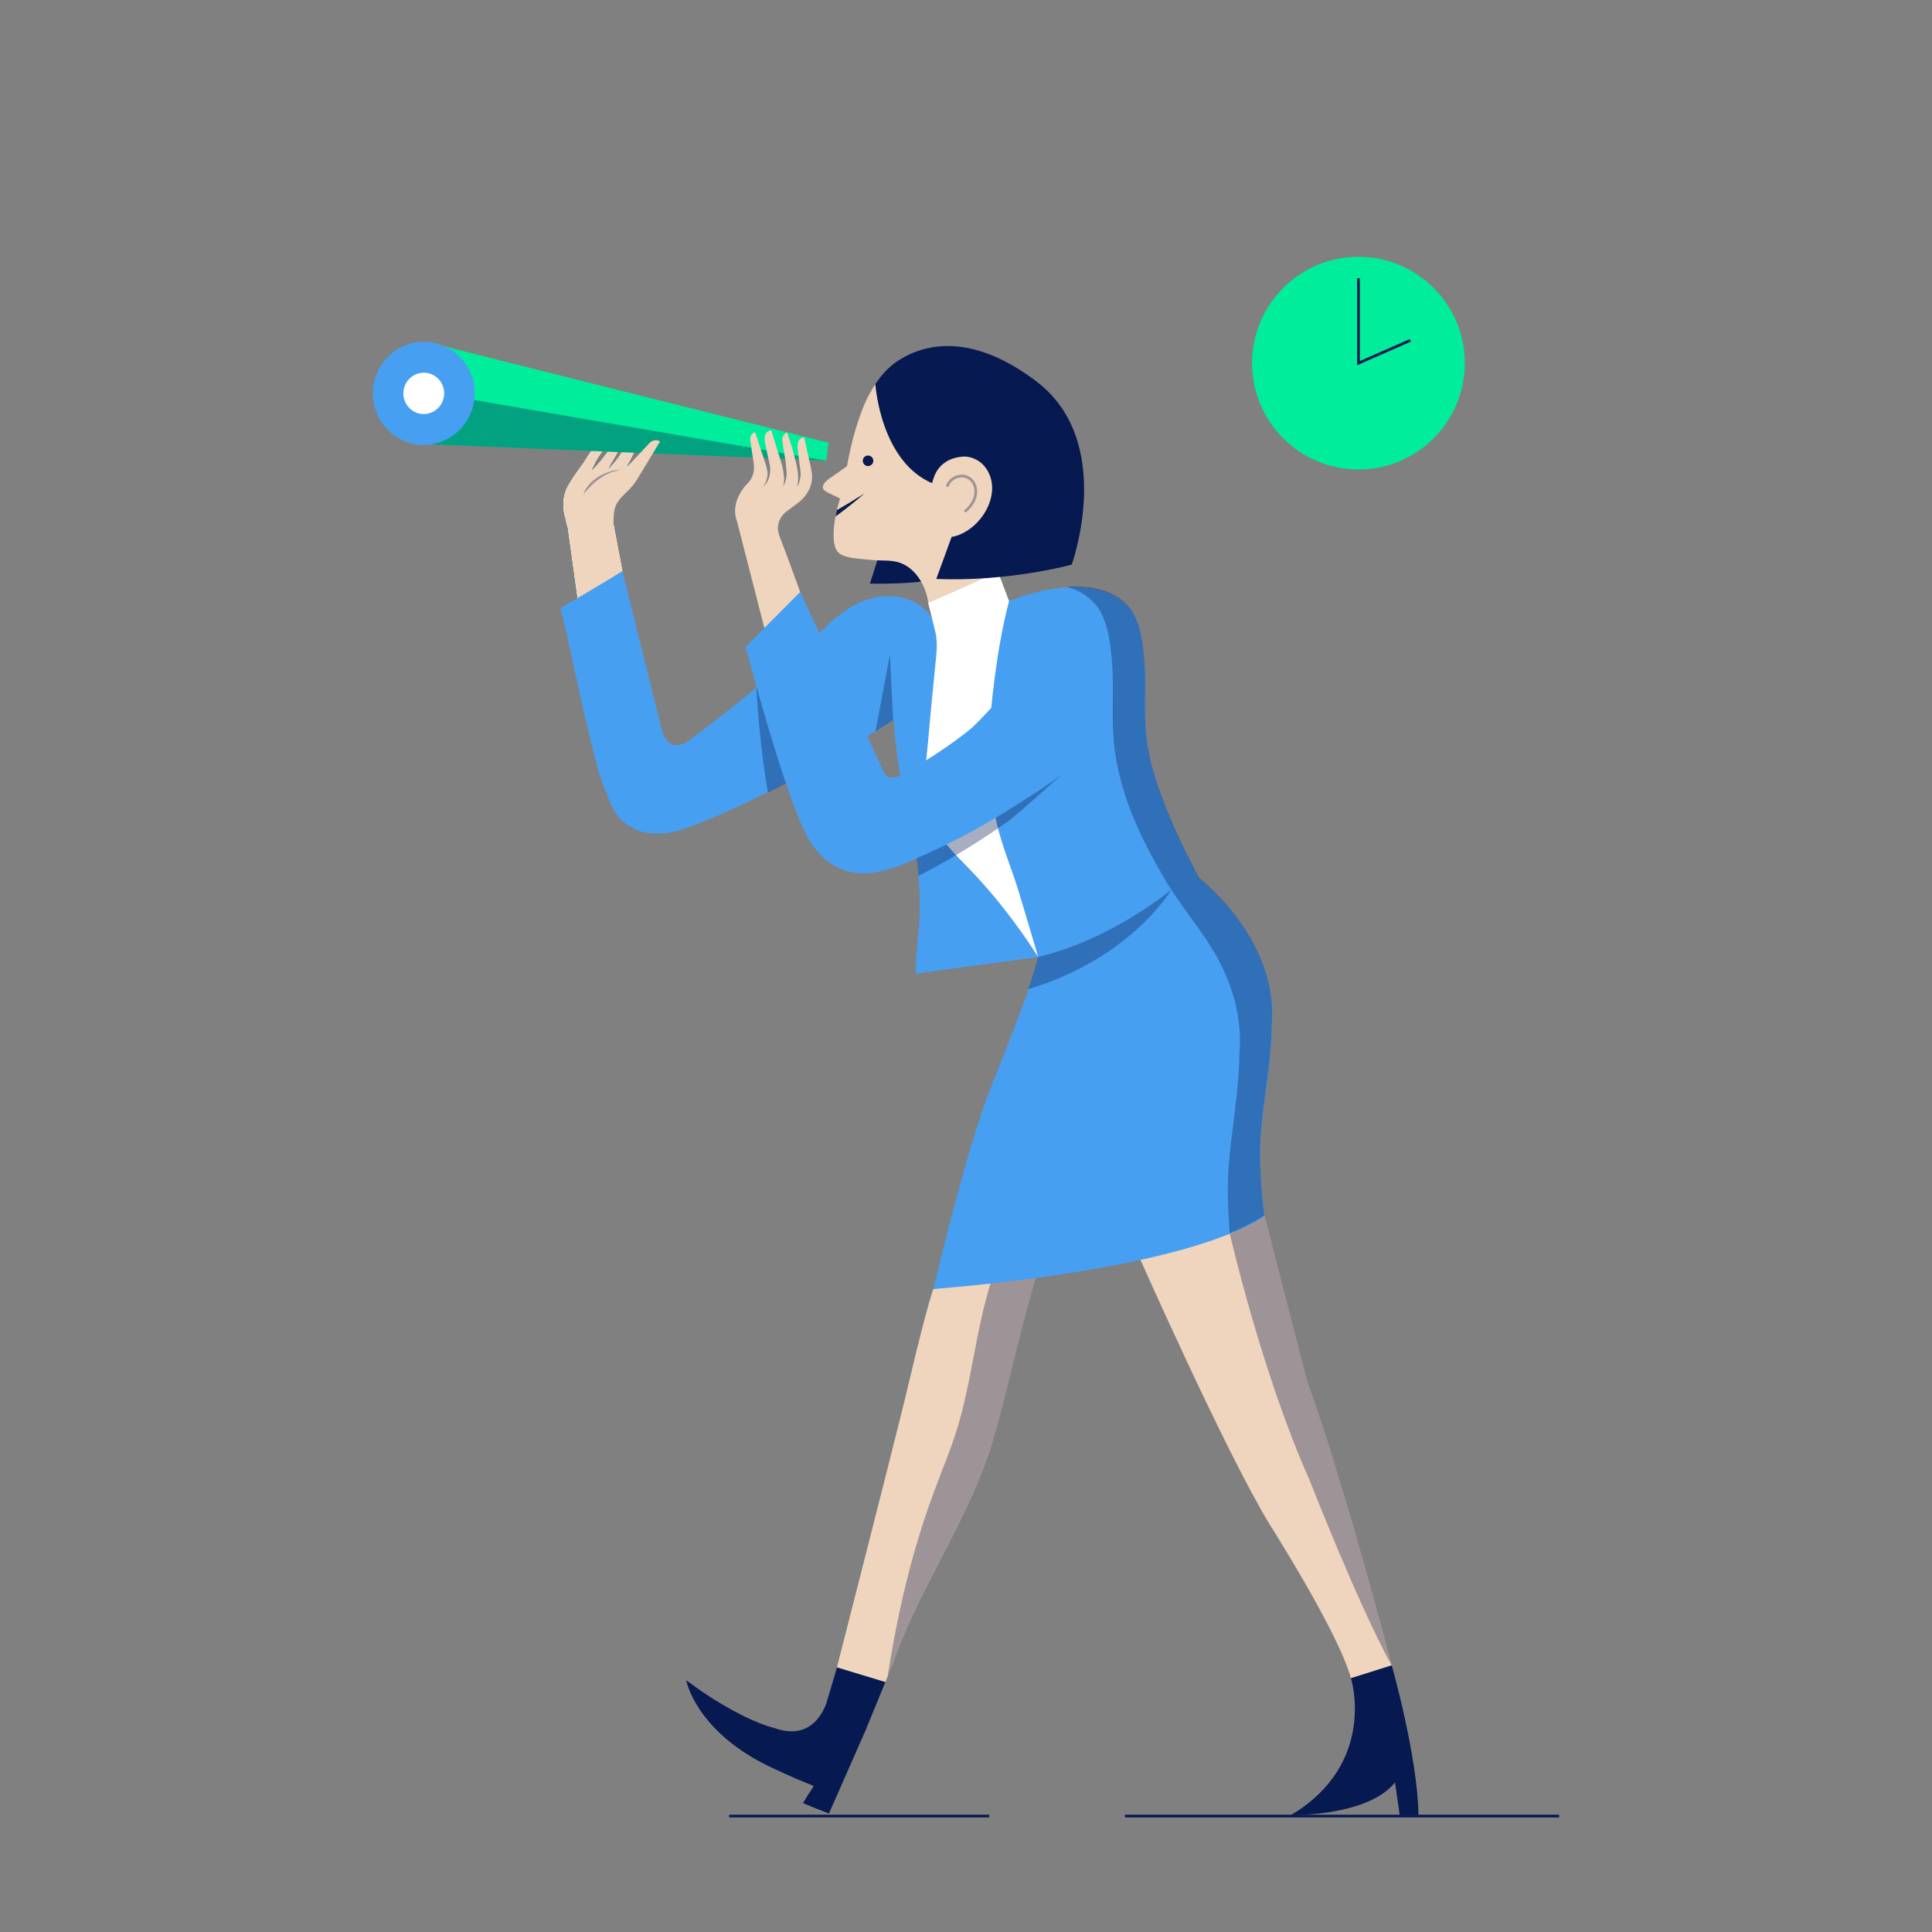 <?xml version="1.0" encoding="UTF-8"?><svg id="Vrstva_1" xmlns="http://www.w3.org/2000/svg" xmlns:xlink="http://www.w3.org/1999/xlink" viewBox="0 0 500 500"><rect x="0" y="0" width="500" height="500" fill="#808080" stroke="none"/><defs><style>.cls-1,.cls-2,.cls-3,.cls-4,.cls-5{fill:none;}.cls-6{clip-path:url(#clippath);}.cls-2,.cls-3{stroke-linecap:round;stroke-linejoin:round;}.cls-2,.cls-3,.cls-4,.cls-5{stroke-width:.7px;}.cls-2,.cls-5{stroke:#479ff1;}.cls-7{fill:#00ed9b;}.cls-8{fill:#fff;}.cls-9{fill:#efd5bd;}.cls-10,.cls-11{fill:#061950;}.cls-12{fill:#479ff1;}.cls-3,.cls-4{stroke:#061950;}.cls-3,.cls-11{opacity:.35;}.cls-13{clip-path:url(#clippath-1);}.cls-14{clip-path:url(#clippath-4);}.cls-15{clip-path:url(#clippath-3);}.cls-16{clip-path:url(#clippath-2);}.cls-17{clip-path:url(#clippath-7);}.cls-18{clip-path:url(#clippath-8);}.cls-19{clip-path:url(#clippath-5);}.cls-20{clip-path:url(#clippath-9);}.cls-4,.cls-5{stroke-miterlimit:10;}.cls-21{clip-path:url(#clippath-10);}</style><clipPath id="clippath"><path class="cls-1" d="M229.12,435.32l-12.53-3.79s-1.31,4.64-2.79,9.48c-3.3,8.18-9.41,7.63-13.31,6.24-7.07-1.86-15.24-7.04-18.97-9.58l-3.89-2.79s2.34,12.66,20.65,21.85c0,0,6.74,3.3,12.32,5.46l-2.74,4.44c1.51,.62,4.19,1.73,6.68,2.68l9.39-21.32,5.19-12.67Z"/></clipPath><clipPath id="clippath-1"><path class="cls-1" d="M294.42,324.41s22.64,51.16,34.1,70c0,0,17.93,28.14,21.1,39.9l10.55-3.32s-12.36-47.43-21.85-73.35l-11.05-42.92-32.85,9.69Z"/></clipPath><clipPath id="clippath-2"><path class="cls-1" d="M241.56,333.58c-1.96,5.27-7.38,28.58-7.38,28.58-3.62,14.77-17.59,69.37-17.59,69.37l12.53,3.79,2.1-5.12c1.4-4.02,3.05-7.96,4.85-11.84l.02-.05c7.17-15.47,16.58-30.2,21.19-46.57,3.82-13.56,6.68-27.42,10.75-40.98l-26.48,2.82Z"/></clipPath><clipPath id="clippath-3"><path class="cls-1" d="M161.06,147.8l-2.83-14.92c-.05-.63-.11-1.29-.18-1.97,1.84-1.95,3.14-4.5,3.09-7.29,0-.4-.1-.73-.25-1,1.4-2.09,2.69-4.24,3.57-6.59,.25-.67,.47-1.38,.4-2.1-.02-.17-.07-.36-.23-.41-.12-.04-.26,.02-.37,.09-1.72,.99-2.9,2.63-3.9,4.36v.02c-1.11,1.65-2.69,3.25-2.9,3.46-.05,0-.1,0-.15,0,.88-1.78,1.78-3.06,2.77-4.91,.37-.69,.76-1.42,.69-2.2-.02-.22-.1-.46-.29-.55-.15-.07-.33-.04-.49,.03-.52,.21-.88,.67-1.21,1.11-.8,1.06-1.45,1.94-2.06,2.78v-.03c-1.46,2.13-3.47,4.05-3.72,4.28h-.02c.08-.24,.18-.49,.29-.72,.88-1.92,1.08-2.33,2.31-4.05,.8-1.12,1.69-2.2,2.23-3.46,.07-.16,.14-.36,.05-.51-.12-.23-.46-.22-.71-.15-1.48,.4-2.57,1.64-3.5,2.87-.96,1.26-1.84,2.58-2.66,3.94l.02-.03c-2.22,2.94-3.52,5.08-3.52,5.08-.08,.15-.16,.3-.24,.45h0s-2.56,3.5-.85,8.95h0c.24,1.38,.57,2.29,.57,2.29h0l2.68,19.3,12.31,1.56-.91-9.69Z"/></clipPath><clipPath id="clippath-4"><path class="cls-1" d="M236.91,251.98l42.48-5.75-4.97-69.44-33.11-16.85c-5.32-7.53-15.72-6.83-22.43-1.98-1.03,.75-2.05,1.52-3.07,2.28-16.34,15.92-38.02,31.78-38.02,31.78-4.29,2.37-5.6-1.05-5.6-1.05h0c-.35-.42-.64-1.01-.84-1.82l-10.28-41.35c-3.77,2.43-11.17,6.68-16.13,9.69,.02,.01,.03,.04,.05,.07,1.15,2.04,8.93,43.46,12.19,48.02,0,0,1.14,5.9,6.5,8.71,2.7,1.42,6.48,2.05,11.74,.74,0,0,19.83-5.79,55.88-28.74,.39,6.1,1.33,14.98,3.65,22.75,0,0,4.67,18.99,2.56,33.76,0,0-.33,3.97-.59,9.18Z"/></clipPath><clipPath id="clippath-5"><path class="cls-1" d="M214.43,114.63v-.06s-102.72-25.67-103.47-26l-3.21,26.28,106.05,4.36v-.02c-1.18-.2-1.97-1.38-1.76-2.63,.2-1.21,1.25-2.04,2.39-1.93Z"/></clipPath><clipPath id="clippath-7"><path class="cls-1" d="M244.13,126.01c-14.76-3.66-17.23-22.77-17.58-26.6-1.27,1.91-2.25,3.86-2.98,5.54-.3,.77-.52,1.33-.56,1.44-1.12,3-2.04,6.07-2.77,9.19-.4,1.69-.73,3.38-1.05,5.07-.85,.58-1.68,1.17-2.51,1.77-.98,.72-2.04,1.3-2.92,2.15-.52,.5-1.12,1.38-.65,2.1,.41,.63,2.91,1.59,4.28,2.34-.12,.45-.24,.9-.38,1.35-.7,2.61-1.29,5.32-1.27,8.04,.01,1.93,.18,4.32,2.12,5.21,1.83,.84,3.74,.91,5.71,1.12,1.43,.15,2.89,.28,4.33,.31,2.4,.05,4.54,.07,6.64,1.38,1.53,.95,2.77,2.3,3.69,3.84,1.03,1.72,1.75,3.73,1.99,5.72l18.08-7.99-.82-2.06c-4.02,.19-6.88,.25-6.88,.25l-6.47-20.19Z"/></clipPath><clipPath id="clippath-8"><path class="cls-1" d="M310.44,227.58c-.42-.74-.81-1.49-1.21-2.24-3.72-7.05-7.03-14.37-9.62-21.91-1.56-4.57-2.6-8.94-3.03-13.7-.54-6.02,.1-12.06-.37-18.08-.41-5.2-1.17-12.63-5.82-15.96,0,0-7.84-8.14-29.24,0l-2.86-7.54-18.08,7.99s.46,1.8,.94,3.73c-5.36-7.29-15.63-6.57-22.27-1.77-1.03,.75-2.05,1.52-3.07,2.28-16.34,15.92-38.02,31.78-38.02,31.78-4.29,2.37-5.6-1.05-5.6-1.05h0c-.35-.42-.64-1.01-.84-1.82l-10.28-41.35c-3.77,2.43-11.17,6.68-16.13,9.69,.02,.01,.03,.04,.05,.07,1.15,2.04,8.93,43.46,12.19,48.02,0,0,1.14,5.9,6.5,8.71,2.7,1.42,6.48,2.05,11.74,.74,0,0,19.83-5.79,55.88-28.74,.39,6.1,1.33,14.98,3.65,22.75,0,0,4.67,18.99,2.56,33.76,0,0-.33,3.97-.59,9.18l42.48-5.75-.14-1.92c18.76-6.9,31.18-16.88,31.18-16.88Z"/></clipPath><clipPath id="clippath-9"><path class="cls-1" d="M268.24,98.73c-17.26-13.06-29.38-9.6-35.97-5.29-2.34,1.56-4.23,3.73-5.73,5.97,.35,3.83,2.82,22.94,17.58,26.6l2.61,11.57-.46,1.39-3.96,10.86c18.76,.79,35.04-3.72,35.04-3.72,0,0,11.51-31.75-9.12-47.37Z"/></clipPath><clipPath id="clippath-10"><path class="cls-1" d="M310.54,227.38c-.06-.07-.11-.11-.12-.1h0c-.42-.74-.81-1.49-1.21-2.24-3.72-7.05-7.03-14.37-9.62-21.91-1.56-4.57-2.6-8.94-3.03-13.7-.54-6.02,.1-12.06-.37-18.08-.41-5.2-1.17-12.63-5.82-15.96,0,0-7.84-8.14-29.24,0-1.71,6.49-2.84,13.17-3.72,19.82-1.64,12.43-2.36,25.54,.55,37.83,1.47,6.21,4.06,12.13,5.88,18.25,1.43,4.81,2.86,9.62,4.3,14.43,.17,.58,.35,1.16,.52,1.74-1.05,6.48-12.81,35.11-12.81,35.11-5.35,14.65-10.9,36.48-14.32,50.84,0,0,64-4.43,85.71-18.86-1.61-11.36-1.01-20.23-1.01-20.23,.65-9.57,2.81-19.19,2.85-28.44h0c2.18-21.52-16.91-37.22-18.55-38.52Z"/></clipPath></defs><g><circle class="cls-7" cx="351.57" cy="93.98" r="27.52"/><polyline class="cls-4" points="351.57 72.03 351.57 93.98 365 88.08"/></g><g><path class="cls-9" d="M294.42,324.41s22.64,51.16,34.1,70c0,0,17.93,28.14,21.1,39.9l10.55-3.32s-12.36-47.43-21.85-73.35l-11.05-42.92-32.85,9.69Z"/><path class="cls-10" d="M361.04,461.25l1.21,8.48h4.86c-.3-15.52-6.93-38.73-6.93-38.73l-10.55,3.32s6.93,22-15.52,35.42h.9c3.95-.05,19.86-.72,26.04-8.48Z"/><polygon class="cls-11" points="361.04 461.25 365.72 456.01 361.59 465.15 361.04 461.25"/><path class="cls-1" d="M231.22,430.2l4.85-11.84c-1.8,3.89-3.45,7.82-4.85,11.84Z"/><path class="cls-9" d="M241.56,333.58c-1.96,5.27-7.38,28.58-7.38,28.58-3.62,14.77-17.59,69.37-17.59,69.37l12.53,3.79,2.1-5.12c1.4-4.02,3.05-7.96,4.85-11.84l.02-.05c7.17-15.47,16.58-30.2,21.19-46.57,3.82-13.56,6.68-27.42,10.75-40.98l-26.48,2.82Z"/><path class="cls-10" d="M229.12,435.32l-12.53-3.79s-1.31,4.64-2.79,9.48c-3.3,8.18-9.41,7.63-13.31,6.24-7.07-1.86-15.24-7.04-18.97-9.58l-3.89-2.79s2.34,12.66,20.65,21.85c0,0,6.74,3.3,12.32,5.46l-2.74,4.44c1.51,.62,4.19,1.73,6.68,2.68l9.39-21.32,5.19-12.67Z"/><g class="cls-6"><path class="cls-10" d="M177.63,434.87s15.41,20.9,32.97,27.31c0,0-13.23,3.43-14.21,3.28s-19.06-10.62-19.21-10.93"/><polyline class="cls-10" points="209.51 463.95 214.54 469.3 202.72 469.3"/><polygon class="cls-11" points="210.6 462.18 216.59 464.64 208.63 465.37 210.6 462.18"/></g><g class="cls-13"><path class="cls-11" d="M318.28,319.3s8.28,36.12,20.63,63.74c0,0,12.66,32.43,21.25,47.96,8.59,15.53,25.47-34.81,25.77-36.92,.3-2.11-4.22-63.32-4.22-63.32l-26.22-30.12"/></g><g class="cls-16"><path class="cls-11" d="M257.61,328.4c-4.95,13.48-5.77,28.15-10.06,41.86-1.67,5.32-3.84,10.46-5.79,15.68-7.54,20.21-11.6,41.57-14.06,63l54.26-81.98-7.84-47.62"/></g><g><path class="cls-1" d="M147.88,136.32v-.03c-.22,.09-.41,.16-.56,.22l.56-.19Z"/><path class="cls-8" d="M161.06,147.8l-2.83-14.92c-.05-.63-.11-1.29-.18-1.97,1.84-1.95,3.14-4.5,3.09-7.29,0-.4-.1-.73-.25-1,1.4-2.09,2.69-4.24,3.57-6.59,.25-.67,.47-1.38,.4-2.1-.02-.17-.07-.36-.23-.41-.12-.04-.26,.02-.37,.09-1.72,.99-2.9,2.63-3.9,4.36v.02c-1.11,1.65-2.69,3.25-2.9,3.46-.05,0-.1,0-.15,0,.88-1.78,1.78-3.06,2.77-4.91,.37-.69,.76-1.42,.69-2.2-.02-.22-.1-.46-.29-.55-.15-.07-.33-.04-.49,.03-.52,.21-.88,.67-1.21,1.11-.8,1.06-1.45,1.94-2.06,2.78v-.03c-1.46,2.13-3.47,4.05-3.72,4.28h-.02c.08-.24,.18-.49,.29-.72,.88-1.92,1.08-2.33,2.31-4.05,.8-1.12,1.69-2.2,2.23-3.46,.07-.16,.14-.36,.05-.51-.12-.23-.46-.22-.71-.15-1.48,.4-2.57,1.64-3.5,2.87-.96,1.26-1.84,2.58-2.66,3.94l.02-.03c-2.22,2.94-3.52,5.08-3.52,5.08-.08,.15-.16,.3-.24,.45h0s-2.56,3.5-.85,8.95h0c.24,1.38,.57,2.29,.57,2.29h0l2.68,19.3,12.31,1.56-.91-9.69Zm-13.18-11.48l-.56,.19c.15-.06,.34-.13,.56-.22v.03Z"/></g><g><path class="cls-1" d="M147.88,136.32v-.03c-.22,.09-.41,.16-.56,.22l.56-.19Z"/><path class="cls-8" d="M161.06,147.8l-2.83-14.92c-.05-.63-.11-1.29-.18-1.97,1.84-1.95,3.14-4.5,3.09-7.29,0-.4-.1-.73-.25-1,1.4-2.09,2.69-4.24,3.57-6.59,.25-.67,.47-1.38,.4-2.1-.02-.17-.07-.36-.23-.41-.12-.04-.26,.02-.37,.09-1.72,.99-2.9,2.63-3.9,4.36v.02c-1.11,1.65-2.69,3.25-2.9,3.46-.05,0-.1,0-.15,0,.88-1.78,1.78-3.06,2.77-4.91,.37-.69,.76-1.42,.69-2.2-.02-.22-.1-.46-.29-.55-.15-.07-.33-.04-.49,.03-.52,.21-.88,.67-1.21,1.11-.8,1.06-1.45,1.94-2.06,2.78v-.03c-1.46,2.13-3.47,4.05-3.72,4.28h-.02c.08-.24,.18-.49,.29-.72,.88-1.92,1.08-2.33,2.31-4.05,.8-1.12,1.69-2.2,2.23-3.46,.07-.16,.14-.36,.05-.51-.12-.23-.46-.22-.71-.15-1.48,.4-2.57,1.64-3.5,2.87-.96,1.26-1.84,2.58-2.66,3.94l.02-.03c-2.22,2.94-3.52,5.08-3.52,5.08-.08,.15-.16,.3-.24,.45h0s-2.56,3.5-.85,8.95h0c.24,1.38,.57,2.29,.57,2.29h0l2.68,19.3,12.31,1.56-.91-9.69Zm-13.18-11.48l-.56,.19c.15-.06,.34-.13,.56-.22v.03Z"/></g><g><path class="cls-8" d="M147.88,136.32v-.03c-.22,.09-.41,.16-.56,.22l.56-.19Z"/><path class="cls-9" d="M161.06,147.8l-2.83-14.92c-.05-.63-.11-1.29-.18-1.97,1.84-1.95,3.14-4.5,3.09-7.29,0-.4-.1-.73-.25-1,1.4-2.09,2.69-4.24,3.57-6.59,.25-.67,.47-1.38,.4-2.1-.02-.17-.07-.36-.23-.41-.12-.04-.26,.02-.37,.09-1.72,.99-2.9,2.63-3.9,4.36v.02c-1.11,1.65-2.69,3.25-2.9,3.46-.05,0-.1,0-.15,0,.88-1.78,1.78-3.06,2.77-4.91,.37-.69,.76-1.42,.69-2.2-.02-.22-.1-.46-.29-.55-.15-.07-.33-.04-.49,.03-.52,.21-.88,.67-1.21,1.11-.8,1.06-1.45,1.94-2.06,2.78v-.03c-1.46,2.13-3.47,4.05-3.72,4.28h-.02c.08-.24,.18-.49,.29-.72,.88-1.92,1.08-2.33,2.31-4.05,.8-1.12,1.69-2.2,2.23-3.46,.07-.16,.14-.36,.05-.51-.12-.23-.46-.22-.71-.15-1.48,.4-2.57,1.64-3.5,2.87-.96,1.26-1.84,2.58-2.66,3.94l.02-.03c-2.22,2.94-3.52,5.08-3.52,5.08-.08,.15-.16,.3-.24,.45h0s-2.56,3.5-.85,8.95h0c.24,1.38,.57,2.29,.57,2.29h0l2.68,19.3,12.31,1.56-.91-9.69Z"/></g><g class="cls-15"><path class="cls-11" d="M156.78,135.14c.1-.06,.19-.12,.27-.19,.92-.8,.84-2.63,1.3-3.72,1.13-2.66,4.16-3.74,6.06-5.71,1.02-1.05,1.94-2.18,2.89-3.29,1.05-1.23,2.16-2.42,3.31-3.56,.52-.51,1.08-1,1.57-1.54,.32-.35,1.29-1.14,1.19-1.67-.07-.4-.73-.35-1.02-.28-1.94,.41-3.45,1.81-5.02,2.93-1.31,.93-2.63,1.83-3.99,2.66-1.47,.91-3.25,.66-4.86,1.08-2.9,.76-5.84,2.55-7.2,5.32-1.22,2.5-.92,6.91,2.07,8.08,.88,.34,2.49,.43,3.43-.12Z"/></g><g><path class="cls-12" d="M236.91,251.98l42.48-5.75-4.97-69.44-33.11-16.85c-5.32-7.53-15.72-6.83-22.43-1.98-1.03,.75-2.05,1.52-3.07,2.28-16.34,15.92-38.02,31.78-38.02,31.78-4.29,2.37-5.6-1.05-5.6-1.05h0c-.35-.42-.64-1.01-.84-1.82l-10.28-41.35c-3.77,2.43-11.17,6.68-16.13,9.69,.02,.01,.03,.04,.05,.07,1.15,2.04,8.93,43.46,12.19,48.02,0,0,1.14,5.9,6.5,8.71,2.7,1.42,6.48,2.05,11.74,.74,0,0,19.83-5.79,55.88-28.74,.39,6.1,1.33,14.98,3.65,22.75,0,0,4.67,18.99,2.56,33.76,0,0-.33,3.97-.59,9.18Z"/><path class="cls-12" d="M144.93,157.49h0l.05,.07s-.04-.06-.05-.07Z"/></g><path class="cls-7" d="M110.97,88.57c.74,.32,103.48,26,103.48,26l-.64,4.64-106.05-4.36,3.21-26.28Z"/><path class="cls-1" d="M151.04,100.01c.16-.14,.31-.28,.45-.43l-.13-.04c-.1,.16-.2,.32-.32,.48Z"/><g class="cls-14"><polygon class="cls-11" points="231.28 189.49 230.32 169.37 226 192.35 231.28 189.49"/></g><g class="cls-19"><polyline class="cls-11" points="213.8 119.21 122.22 103.44 102.26 119.21 102.16 129.88"/></g><path class="cls-1" d="M334.99,469.72h-.9s.32,0,.9,0Z"/><path class="cls-10" d="M227.55,143.49l-2.41,7.54s11.6,.3,17.18-1.21c0,0-8.26-7.24-14.77-6.33Z"/><path class="cls-9" d="M244.13,126.01c-14.76-3.66-17.23-22.77-17.58-26.6-1.27,1.91-2.25,3.86-2.98,5.54-.3,.77-.52,1.33-.56,1.44-1.12,3-2.04,6.07-2.77,9.19-.4,1.69-.73,3.38-1.05,5.07-.85,.58-1.68,1.17-2.51,1.77-.98,.72-2.04,1.3-2.92,2.15-.52,.5-1.12,1.38-.65,2.1,.41,.63,2.91,1.59,4.28,2.34-.12,.45-.24,.9-.38,1.35-.7,2.61-1.29,5.32-1.27,8.04,.01,1.93,.18,4.32,2.12,5.21,1.83,.84,3.74,.91,5.71,1.12,1.43,.15,2.89,.28,4.33,.31,2.4,.05,4.54,.07,6.64,1.38,1.53,.95,2.77,2.3,3.69,3.84,1.03,1.72,1.75,3.73,1.99,5.72l18.08-7.99-.82-2.06c-4.02,.19-6.88,.25-6.88,.25l-6.47-20.19Z"/><path class="cls-8" d="M250.23,224.22c-4.14-4.22-9.18-9.3-10.41-15.26s-.09-11.55,.38-17.24c.16-1.97,.34-3.94,.53-5.91,.44-4.76,.91-9.53,1.39-14.29,.25-2.51,.51-4.71,.1-7.27-.12-.75-2.02-8.26-2.02-8.26l18.08-7.99,2.86,7.54,13.26,86.96-5.73,5.12c-.13-.2-.25-.39-.38-.59-5.33-8.16-11.23-15.85-18.07-22.82Z"/><path class="cls-12" d="M310.44,227.43c-.42-.74-.81-1.49-1.21-2.24-3.72-7.05-7.03-14.37-9.62-21.91-1.56-4.57-2.6-8.94-3.03-13.7-.54-6.02,.1-12.06-.37-18.08-.41-5.2-1.17-12.63-5.82-15.96,0,0-7.84-8.14-29.24,0-1.71,6.49-2.84,13.17-3.72,19.82-1.64,12.43-2.36,25.54,.55,37.83,1.47,6.21,4.06,12.13,5.88,18.25,1.43,4.81,2.86,9.62,4.3,14.43,.17,.58,.35,1.16,.52,1.74l.07-.04-.07,.04c24.52-6.35,41.74-20.19,41.74-20.19Z"/><path class="cls-1" d="M191.73,113.12s-.1-.01-.21,.07c.18-.06,.35-.11,.5-.15-.2,0-.29,.08-.29,.08Z"/><path class="cls-1" d="M204.07,129.48c-.23,.14-.46,.27-.69,.4,.24-.13,.48-.26,.69-.4Z"/><circle class="cls-10" cx="224.65" cy="119.25" r="1.36"/><g class="cls-17"><path class="cls-10" d="M205.9,137.06c1.18-.11,7.14-2.58,17.83-9.36,0,0-7.52,6.66-13.89,10.05"/></g><path class="cls-12" d="M329.11,266.05h0c2.18-21.52-16.91-37.22-18.55-38.52-.06-.07-.11-.11-.12-.1l-41.74,20.19c-1.05,6.48-12.81,35.11-12.81,35.11-5.35,14.65-10.9,36.48-14.32,50.84,0,0,64-4.43,85.71-18.86-1.61-11.36-1.01-20.23-1.01-20.23,.65-9.57,2.81-19.19,2.85-28.44Z"/><g><path class="cls-8" d="M202.35,126.42c-.06,.1-.12,.16-.15,.2,.04-.04,.07-.08,.11-.12l.04-.09Z"/><path class="cls-9" d="M201.75,138.79c-1.5-3.65,1.4-6.11,1.4-6.11l3.47-2.62c1.64-1.24,2.9-3.01,3.36-5.01,.49-2.13-.16-4.1-.61-6.17-.42-1.91-.83-3.82-1.25-5.73-2.12,.23-1.68,3.01-1.68,3.01,.07,1.03,.24,2.07,.38,3.1,.09,.7,.19,1.39,.28,2.09,.08,.55,.11,1.09,.1,1.62-.03,.32-.2,2.07-.95,3.11v.02c.09-.38,.19-.76,.24-1.15,.23-1.68-.05-3.38-.43-5.02-.16-.69-.92-3.67-1.18-4.46-.39-1.18-.77-2.35-1.16-3.53,0,0-1.63,.46-1.19,2.53,.12,.81,.24,1.62,.36,2.43,.16,1.11,.43,2.21,.5,3.32,.05,.81,.19,1.68,.19,2.51-.04,2-1.02,3.3-1.02,3.3v.02c.15-.37,.31-.93,.36-1.75,.02-1.73-.41-3.48-.64-4.27l-.13-.43h0c-.24-.78-.48-1.55-.72-2.33-.61-1.97-1.21-3.95-1.82-5.92-2.3,.32-1.62,3.14-1.62,3.14,.1,.7,.82,4.02,1.26,5.98,0,0,.6,3.49-1.76,5.51,1.42-1.93,1.14-3.82,1.14-3.82-.16-1.36-.64-2.54-1.07-3.83-.72-2.16-1.43-4.33-2.14-6.5,0,0-1.63,.46-1.19,2.53,.12,.86,.25,1.71,.38,2.57,.09,.61,.18,1.21,.27,1.82,.18,1.15,.38,2.18,.16,3.34-.24,1.26-.86,2.42-1.83,3.29,0,0-4.45,4.37-2.45,9.65l10.39,40.45,11.17-7.82s-8.81-24.54-10.58-28.85Z"/></g><ellipse class="cls-12" cx="109.68" cy="101.81" rx="13.34" ry="13.17" transform="translate(-3.61 199.59) rotate(-83.67)"/><ellipse class="cls-8" cx="109.68" cy="101.81" rx="5.35" ry="5.28" transform="translate(-3.61 199.59) rotate(-83.67)"/><path class="cls-10" d="M268.24,98.73c-17.26-13.06-29.38-9.6-35.97-5.29-2.34,1.56-4.23,3.73-5.73,5.97,.35,3.83,2.82,22.94,17.58,26.6l2.61,11.57-.46,1.39-3.96,10.86c18.76,.79,35.04-3.72,35.04-3.72,0,0,11.51-31.75-9.12-47.37Z"/><path class="cls-9" d="M246.27,138.96c7.14-1.22,13.44-10.9,9.04-17.59-1.22-1.85-3.15-3.01-5.36-3.21-.56-.05-1.19,.05-1.74,.13-2.95,.44-5.36,2.17-6.43,4.99-.32,.83-1.14,3.17-.66,4.08,0,.01,5.15,11.6,5.15,11.6Z"/><path class="cls-9" d="M170.84,114.26s-1.54-1.1-3.04,.71c-.66,.7-1.32,1.41-1.98,2.11-.47,.5-.94,1-1.4,1.51-.93,1.01-1.91,2.12-3.19,2.69-1.12,.5-2.35,.64-3.47,1.13-1.68,.74-3.24,1.81-4.55,3.09-1.56,1.52-3.61,3.68-4.01,5.85-.42,2.28,.49,4.67,1.94,6.41,.99,1.18,2.42,2.06,4.01,1.81,1.26-.2,2.09-1.14,2.89-2.05,.99-1.14,.67-1.57,.73-3.01,.04-.95,.09-1.9,.32-2.82,.71-2.81,3.53-4.34,5.1-6.58,.3-.42,.58-.85,.85-1.28l.02-.04c.31-.48,.61-.97,.89-1.47l4.87-8.07Z"/><g class="cls-18"><path class="cls-11" d="M275.65,172.84c-1.78,.46-3.44,1.39-4.98,2.42-7.39,4.9-13.01,12.1-20.71,16.58-3.54,2.06-6.26,5.13-9.59,7.62-3.46,2.59-7.04,5.02-10.67,7.35-3.67,2.43-5.16,1.27-5.69,.49l-.26-.52-23.11-45.7-4.89,17.04s1.66,32.45,7.88,44.25c0,0,6.22,15.71,22.62,9.52h.03c2.02-.62,4.32-1.56,6.87-3.01,6.41-2.96,16.21-8.14,27.93-16.46,2.33-1.52,29.43-26.27,30.5-27.22-1.88-2.14-3.76-4.28-5.63-6.42-2.65-3.01-4.26-6.71-8.94-6.19-.46,.05-.91,.14-1.35,.25Z"/></g><path class="cls-12" d="M279.7,159.08h0c-.02-.06-.27,.12-.67,.45-1.91,1.59-7.31,6.84-7.82,7.49-2.07,2.63-4.11,4.79-6.38,7.17-.86,.9-1.71,1.82-2.56,2.74-3.52,3.83-7,7.84-10.76,11.46-5.13,4.27-12.28,8.75-16.91,11.5h0c-3.76,2.3-5.2,1.1-5.71,.29l-.25-.53h0l-21.54-46.46-14.13,14.23s9.21,35.13,15.03,47.13h0s5.68,15.91,22.29,10.29h.03c2.04-.55,4.37-1.41,6.97-2.77,6.51-2.74,16.47-7.59,28.47-15.5,2.38-1.44,5.39-3.4,8.62-5.83,1.07-.8,2.16-1.66,3.25-2.57l11.02-9.27,7.71-5.76-16.65-24.04Z"/><g class="cls-20"><path class="cls-11" d="M264.34,150.83s16.98-32.01-.61-52.05c-5.37-6.12-10.46-9.78-15.1-11.78,0,0,5.48-14.55,12.13-10.47,6.66,4.08,32.72,9.64,34.78,11.22s5.46,55.7,4.53,57.15c-.93,1.45-14.87,17.79-14.87,17.79"/></g><g class="cls-21"><path class="cls-11" d="M268.51,151.16c9.65-.43,13.5,3.83,13.5,3.83,4.65,3.54,5.41,11.48,5.82,17.02,.47,6.42-.16,12.87,.37,19.3,.42,5.07,1.46,9.74,3.03,14.61,2.45,7.64,6.23,14.8,10.27,21.7,3.84,6.56,8.78,12.15,12.65,18.66,4.75,8.01,7.47,17.25,6.58,26.61-.03,9.87-2.2,20.13-2.85,30.35,0,0-.6,9.46,1.01,21.58l49.1,17.11s2.71-188.15,2.26-189.46c-.45-1.3-37.53-25.46-43.63-26.28-6.1-.82-47.02-12.42-47.02-12.42"/><path class="cls-11" d="M265.31,248.38c20.88-3.84,37.82-18.13,37.82-18.13,0,0-11.06,19.16-40.52,26.74"/></g><line class="cls-4" x1="291.15" y1="470" x2="403.5" y2="470"/><line class="cls-4" x1="188.71" y1="470" x2="256.01" y2="470"/><path class="cls-5" d="M270.5,229.54s12.41-4.31,21.94-12.65"/><path class="cls-5" d="M270.5,266.88s8.14,32.85,19.89,51.24"/><path class="cls-3" d="M249.87,132.22c2.24-1.74,3.57-5.01,1.95-7.46-.6-.91-1.54-1.47-2.62-1.57-.27-.02-.58,.02-.85,.06-1.44,.21-2.62,1.06-3.14,2.44"/></g><line class="cls-2" x1="213.99" y1="165.98" x2="223.06" y2="187.95"/><line class="cls-2" x1="262.26" y1="176.93" x2="279.03" y2="159.53"/></svg>